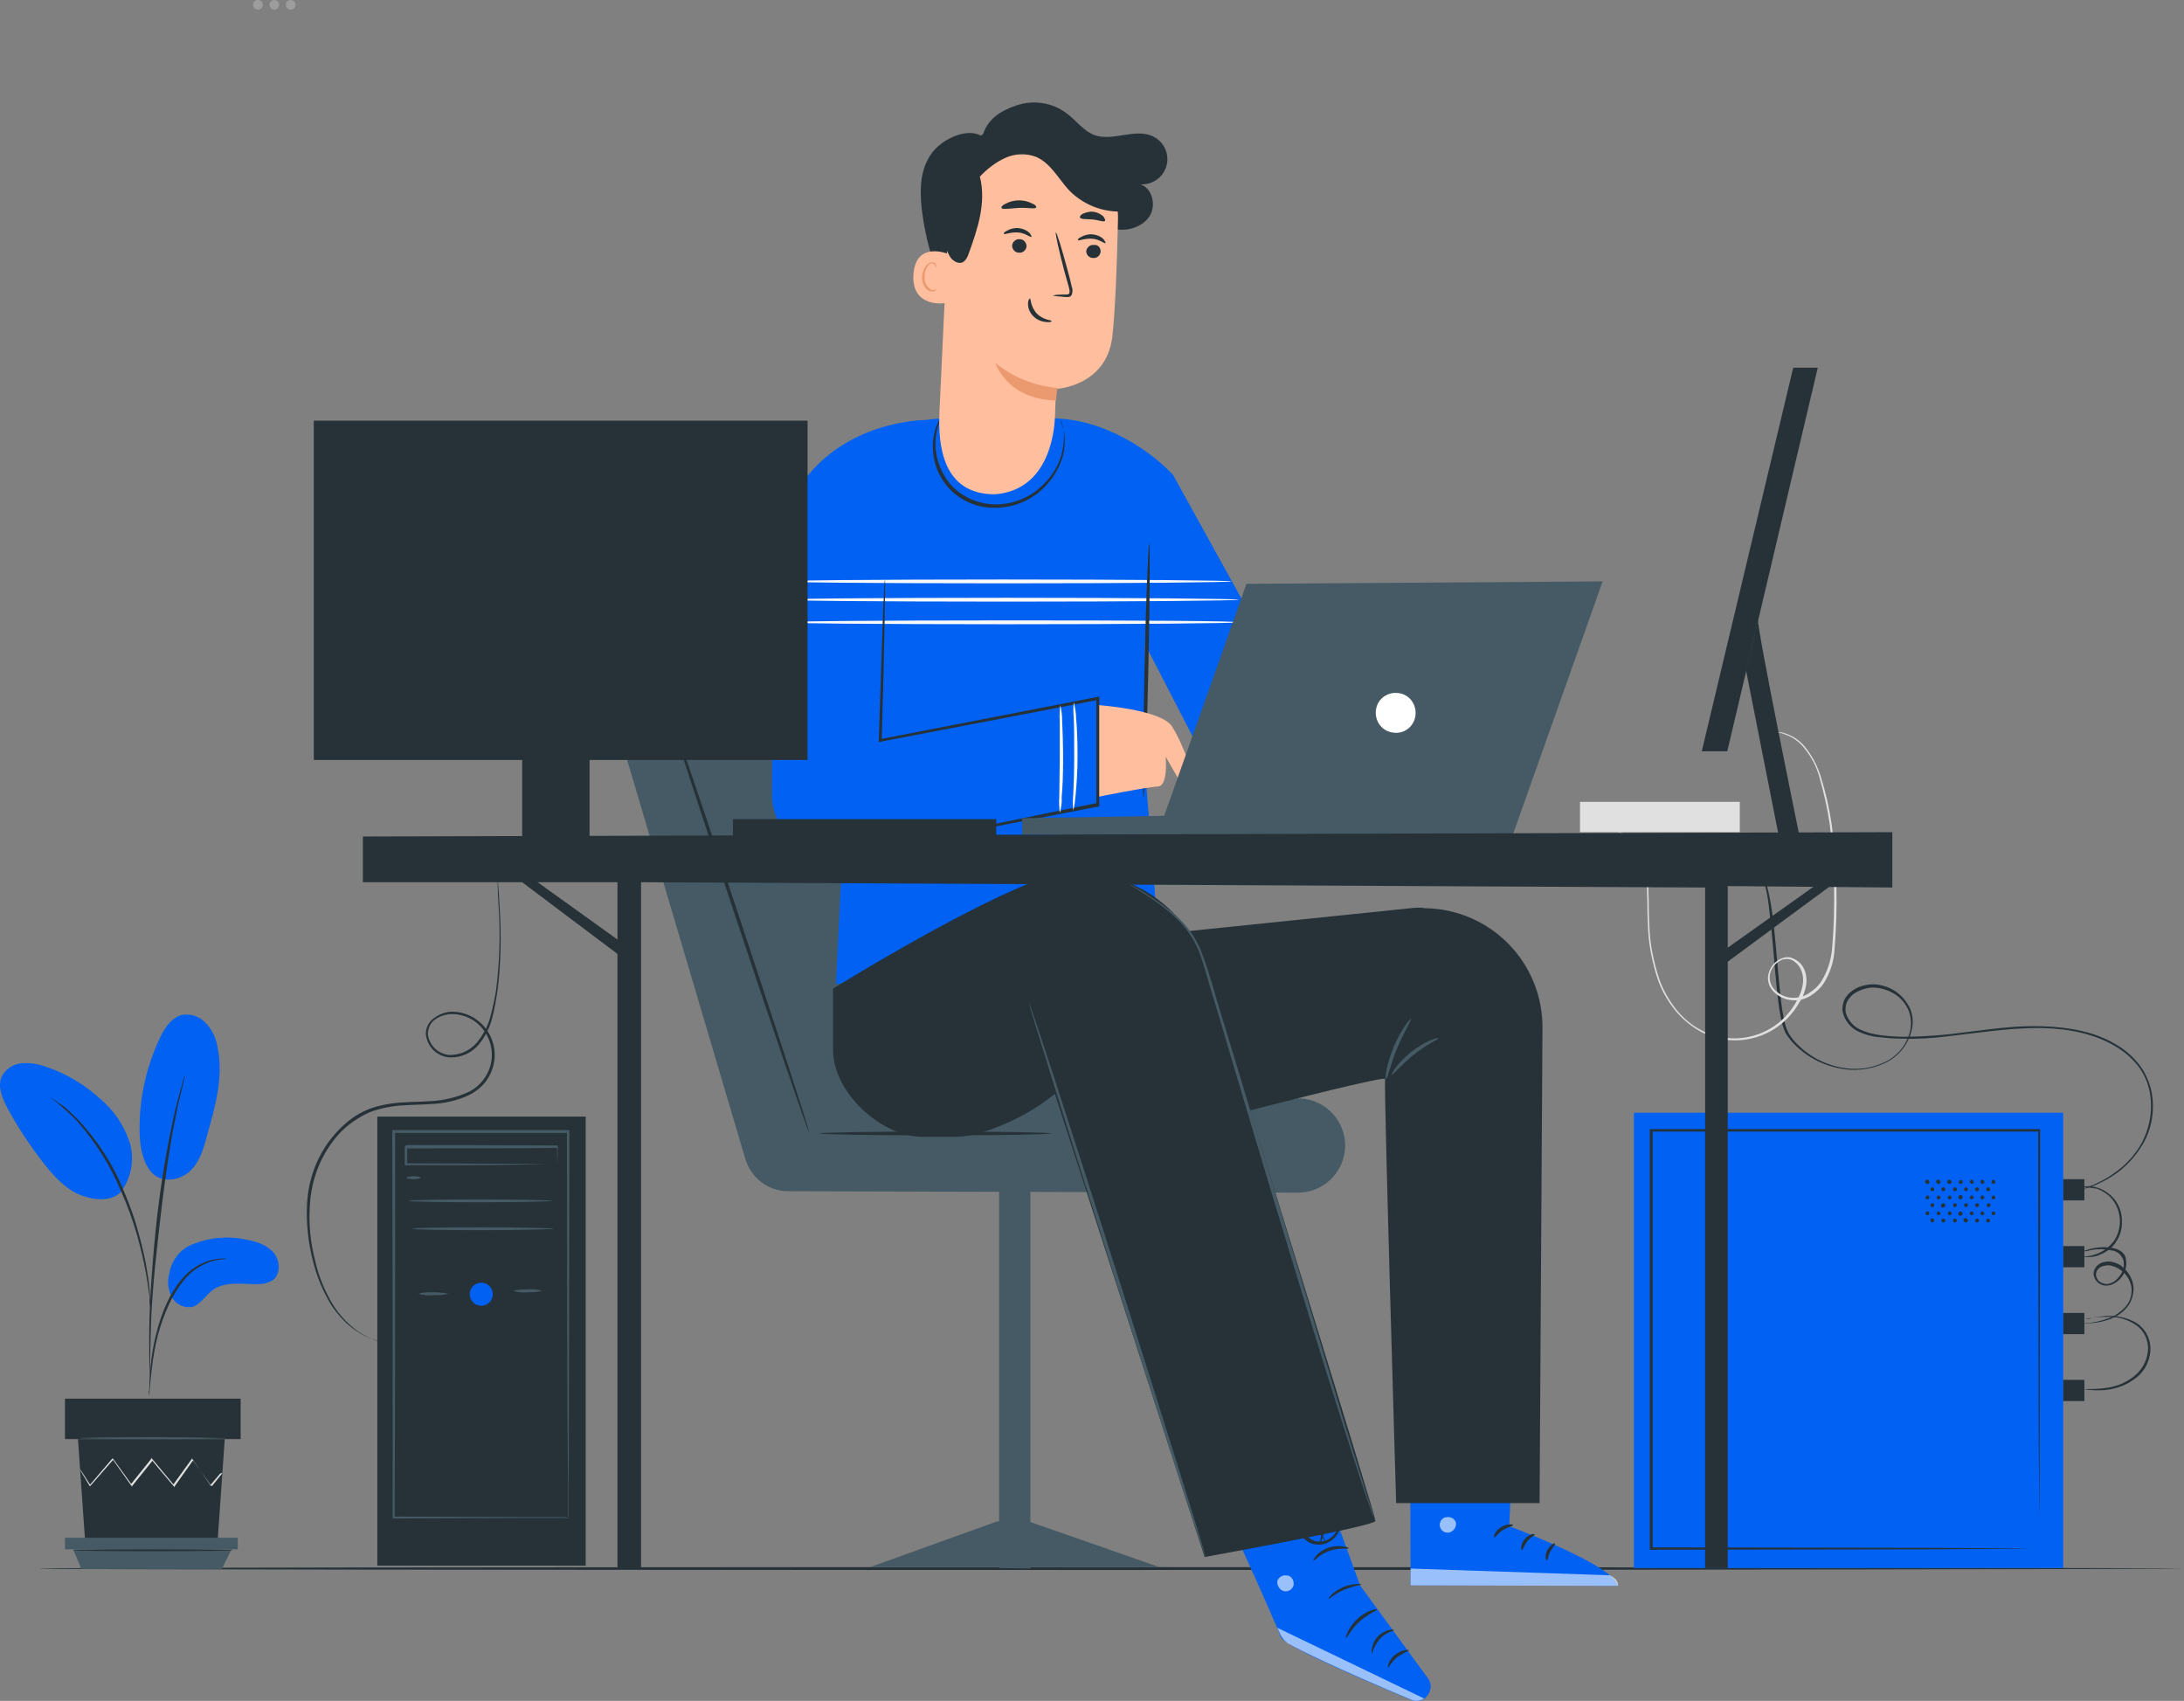 <?xml version="1.0" encoding="utf-8"?>
<svg version="1.1" id="Layer_1" x="0px" y="0px" viewBox="0 0 453.8 353.4" style="enable-background:new 0 0 453.8 353.4;" xmlns="http://www.w3.org/2000/svg">
  <rect x="0" y="0" width="453.8" height="353.4" fill="#808080" stroke="none"/>
  <style type="text/css">
	.st0{opacity:0.3;}
	.st1{fill:#E0E0E0;}
	.st2{fill:#263238;}
	.st3{fill:#D4DAE3;}
	.st4{fill:#E0E5EC;}
	.st5{fill:#FFFFFF;}
	.st6{fill:#0061F2;}
	.st7{fill:#455A64;}
	.st8{fill:#FAFAFA;}
	.st9{fill:#FFBE9D;}
	.st10{opacity:0.6;}
	.st11{fill:#EB996E;}
</style>
  <g id="freepik--background-complete--inject-5">
    <g class="st0">
      <path class="st1" d="M54.6,1c0,0.6-0.4,1-1,1s-1-0.4-1-1s0.4-1,1-1S54.6,0.4,54.6,1z"/>
    </g>
    <g class="st0">
      <circle class="st1" cx="57" cy="1" r="1"/>
    </g>
    <g class="st0">
      <path class="st1" d="M61.4,1c0,0.6-0.4,1-1,1s-1-0.4-1-1s0.4-1,1-1S61.4,0.4,61.4,1z"/>
    </g>
  </g>
  <g id="freepik--Floor--inject-5">
    <path class="st2" d="M453.8,325.9c0,0.1-99.8,0.3-222.8,0.3S8,326.1,8,325.9s99.8-0.3,222.9-0.3S453.8,325.8,453.8,325.9z"/>
  </g>
  <g id="freepik--Character--inject-5">
    <path class="st7" d="M128.8,152.8l26.1,88.1c1.2,3.9,4.8,6.6,8.8,6.6l106,0.3c5.4,0,9.8-4.4,9.8-9.8c0-0.2,0-0.4,0-0.5l0,0 c-0.3-5.2-4.6-9.3-9.8-9.3h-40.5l-32.5-90.4H140c-6.4,0-11.7,5.2-11.7,11.7C128.3,150.6,128.5,151.8,128.8,152.8z"/>
    <path class="st2" d="M218.5,235.5c0,0.2-10.8,0.4-24.1,0.4s-24.1-0.2-24.1-0.4s10.8-0.4,24.1-0.4S218.5,235.3,218.5,235.5z"/>
    <path class="st2" d="M136.6,140.6c0.2-0.1,7.4,21,16.1,47.2s15.6,47.3,15.4,47.4s-7.4-21-16.1-47.2S136.4,140.7,136.6,140.6z"/>
    <polygon class="st7" points="214.1,325.9 207.6,325.8 207.6,247.6 214.1,247.6 &#9;"/>
    <polygon class="st7" points="180.8,325.6 240.9,325.6 213.7,316.1 207.2,316.1 &#9;"/>
    <path class="st6" d="M165.6,117.6l9.9,49.7l-1.8,37.2l66.9-11.1l-2.6-32.6l-0.1-27l16.4,31.8l12.8-24.7l-23.4-42.3l0,0 c-4.3-4.4-9.5-7.8-15.3-9.9c-3.1-1.1-6.3-1.7-9.6-1.8l0,0c-7.5,2.4-15.6,2.4-23.1,0c-0.9,0.1-2.2,0.2-3.9,0.4h-0.3 c-14.2,1.8-25.1,13.5-25.8,27.8L165.6,117.6z"/>
    <path class="st6" d="M191.8,87.3c0,0-27.5,0.2-30.9,29.2l-0.5,21.3l23.7-0.2L191.8,87.3z"/>
    <path class="st8" d="M257.4,124.6c0,0.2-21.6,0.4-48.3,0.4s-48.2-0.2-48.2-0.4s21.6-0.4,48.3-0.4S257.4,124.4,257.4,124.6z"/>
    <path class="st8" d="M257.4,129.3c0,0.2-21.6,0.4-48.3,0.4s-48.3-0.2-48.3-0.4c0-0.2,21.6-0.4,48.3-0.4S257.4,129,257.4,129.3z"/>
    <path class="st8" d="M255.9,120.8c0,0.2-21.3,0.4-47.5,0.4s-47.5-0.2-47.5-0.4s21.3-0.4,47.5-0.4S255.9,120.6,255.9,120.8z"/>
    <path class="st2" d="M237.6,165.6c-0.2,0-0.1-11.8,0.2-26.3s0.8-26.3,1-26.3s0.1,11.8-0.2,26.3S237.8,165.6,237.6,165.6z"/>
    <path class="st9" d="M228.2,146.5c0,0,13,0.9,15.3,4.4s5.9,13.2,4.6,13.3c-0.8,0-1.7-0.2-2.3-0.7l-3.6-6.3c0,0,0.6,6.1-1.6,6.2 c-2.2,0.1-12.7,2.2-12.7,2.2L228.2,146.5z"/>
    <path class="st6" d="M160.5,132.2l-0.1,33.5c0.4,7,6.4,12.4,13.4,12c0.7,0,1.4-0.1,2-0.3l52.4-10.8l-0.1-21.5l-45.2,8.7l-0.6-22.8 L160.5,132.2z"/>
    <path class="st2" d="M190.4,174.7c0.2-0.1,0.5-0.1,0.7-0.2l2-0.5l7.7-1.6l27.3-5.6l-0.3,0.3c0-6.7,0-14.2,0-22.1l0.4,0.4l-9.2,1.8 l-36,6.9l-0.4,0.1v-0.3c0.3-10,0.6-18.3,0.8-24.2c0.1-2.9,0.2-5.1,0.3-6.8c0-0.7,0.1-1.3,0.1-1.8c0-0.2,0-0.4,0.1-0.6 c0,0.2,0,0.4,0,0.6c0,0.5,0,1,0,1.8c0,1.6-0.1,3.9-0.1,6.8c-0.1,5.9-0.3,14.2-0.6,24.2l-0.4-0.3l36-7l9.2-1.8l0.4-0.1v0.5 c0,7.9,0,15.3,0,22.1v0.3h-0.3l-27.4,5.3l-7.7,1.5l-2.1,0.4C190.9,174.7,190.6,174.7,190.4,174.7z"/>
    <path class="st2" d="M220.4,87.3c0,0,0.1,0.2,0.2,0.5c0.2,0.5,0.3,1,0.4,1.5c0.4,1.9,0.3,3.8-0.2,5.6c-0.8,2.7-2.4,5.1-4.5,7 c-2.6,2.3-6,3.6-9.5,3.6c-3.5,0.1-6.9-1.3-9.4-3.8c-2-2.1-3.2-4.7-3.5-7.6c-0.2-1.9,0-3.8,0.7-5.6c0.2-0.5,0.4-0.9,0.7-1.4 c0.2-0.3,0.3-0.4,0.3-0.4s-0.3,0.7-0.7,1.9c-0.5,1.8-0.7,3.6-0.4,5.4c0.4,2.7,1.6,5.2,3.5,7.2c2.4,2.3,5.6,3.6,8.9,3.6 c3.3,0,6.6-1.2,9.1-3.4c2.1-1.8,3.7-4.1,4.5-6.7c0.5-1.8,0.7-3.6,0.5-5.4C220.6,88,220.3,87.3,220.4,87.3z"/>
    <path class="st8" d="M223,168.4c-0.1-1.1-0.1-2.2,0-3.3c0.1-2,0.2-4.8,0.2-7.9c0-3.1,0-5.9-0.1-8c-0.1-1.1-0.1-2.2,0-3.3 c0.3,1.1,0.5,2.2,0.5,3.3c0.2,2,0.3,4.9,0.3,8s-0.2,5.9-0.4,8C223.4,166.3,223.3,167.3,223,168.4z"/>
    <path class="st8" d="M220.2,168.9c-0.1-1.1-0.2-2.2-0.1-3.3c0-2.3,0.1-5,0.1-7.9v-7.9c-0.1-1.1,0-2.2,0.1-3.3 c0.3,1.1,0.4,2.2,0.4,3.3c0.1,2,0.2,4.8,0.2,7.9c0,3.1-0.1,5.9-0.3,7.9C220.7,166.8,220.5,167.9,220.2,168.9z"/>
    <path class="st6" d="M272.7,302.1l9.9,27.3l14.1,19.3c1,1.3,0.6,3.2-0.7,4.2l-0.1,0.1l0,0c-0.8,0.5-1.8,0.6-2.7,0.2 c-5.7-2.4-26.5-11.1-27.1-13.1c-0.7-2.4-14.1-31.7-14.1-31.7L272.7,302.1z"/>
    <g class="st10">
      <path class="st5" d="M295.9,352.9l-30.5-14.7l0.5,1.1c0.4,1,1.1,1.8,2,2.3c2.5,1.4,9.5,4.9,25.2,11.5 C294,353.6,295,353.5,295.9,352.9L295.9,352.9z"/>
    </g>
    <g class="st10">
      <path class="st5" d="M267.5,327.3c0.9,0.2,1.4,1.1,1.3,2c-0.2,0.9-1.1,1.5-2,1.3s-1.5-1.2-1.4-2.1c0.3-0.9,1.3-1.4,2.2-1.1"/>
    </g>
    <path class="st2" d="M285.1,343.5c0.3-1.1,0.9-2.1,1.6-3c1.3-1.4,2.9-1.6,2.9-1.8s-0.4-0.1-1.1,0c-1.8,0.5-3.1,1.9-3.4,3.7 C284.9,343.1,285,343.5,285.1,343.5z"/>
    <path class="st2" d="M288.4,346.4c0.2,0.1,0.7-1.1,1.9-2.1c0.8-0.5,1.6-1,2.5-1.4c0-0.2-1.5-0.2-2.9,0.9S288.3,346.4,288.4,346.4z"/>
    <path class="st2" d="M279.7,340.3c0.2,0.1,1-1.8,2.8-3.4s3.7-2.3,3.6-2.5s-2.2,0.2-4.1,2S279.5,340.3,279.7,340.3z"/>
    <path class="st2" d="M276,332.2c0.1,0.1,1.4-1.1,3.3-1.9s3.6-1,3.6-1.1s-1.8-0.3-3.9,0.6S275.9,332.2,276,332.2z"/>
    <path class="st2" d="M272.9,324.3c0.1,0.1,1.3-1.4,3.4-2.1s3.9-0.3,3.9-0.5s-0.4-0.3-1.2-0.4c-2-0.3-4.1,0.4-5.5,1.9 C273,323.8,272.8,324.3,272.9,324.3z"/>
    <path class="st2" d="M275.6,320.8c-0.1-0.4-0.2-0.7-0.4-1c-0.5-0.9-1.1-1.7-1.9-2.4c-0.5-0.5-1.2-0.9-1.9-1c-0.5,0-1,0.3-1.2,0.7 c-0.2,0.4-0.2,0.9,0,1.4c0.8,1.9,2.9,2.8,4.9,2.3c1.9-0.5,3.3-2.1,3.5-4.1c0.1-0.5-0.1-1-0.4-1.3c-0.4-0.3-0.9-0.4-1.4-0.1 c-0.6,0.4-1.1,1-1.4,1.6c-0.5,0.9-0.8,1.8-1,2.8c-0.1,0.4-0.1,0.7,0,1.1c0.3-1.3,0.8-2.5,1.5-3.7c0.3-0.6,0.7-1,1.3-1.4 c0.2-0.1,0.5-0.1,0.8,0.1c0.2,0.3,0.3,0.6,0.2,0.9c-0.3,1.7-1.5,3.1-3.1,3.5c-1.7,0.4-3.4-0.4-4.1-1.9c-0.2-0.3-0.2-0.7-0.1-1 s0.4-0.4,0.6-0.4c0.6,0.1,1.2,0.4,1.6,0.8C274.2,318.6,275,319.6,275.6,320.8z"/>
    <path class="st6" d="M314.5,294.9l-0.9,22.2c0,0,22.2,8.3,22.5,12.4l-43-0.1l-0.1-34.6L314.5,294.9z"/>
    <g class="st10">
      <path class="st5" d="M300.4,315.2c-0.9,0.3-1.4,1.1-1.2,2c0.2,0.9,1.1,1.4,2,1.2c0.9-0.3,1.5-1.2,1.3-2.1c-0.3-0.9-1.3-1.3-2.2-1"/>
    </g>
    <g class="st10">
      <path class="st5" d="M293.1,329.4v-3.5l41.4,1.4c0,0,1.9,0.8,1.7,2.2L293.1,329.4z"/>
    </g>
    <path class="st2" d="M314.4,316.9c0,0.2-1,0.3-2.1,1s-1.6,1.6-1.8,1.5s0.1-1.3,1.4-2.1S314.4,316.7,314.4,316.9z"/>
    <path class="st2" d="M318.9,318.8c0,0.2-0.9,0.6-1.6,1.5s-0.9,1.8-1.1,1.8s-0.3-1.2,0.6-2.3S318.9,318.6,318.9,318.8z"/>
    <path class="st2" d="M321.4,324.2c-0.2,0-0.5-1,0.1-2.1s1.5-1.6,1.6-1.4s-0.5,0.8-1,1.7S321.7,324.2,321.4,324.2z"/>
    <path class="st2" d="M314,311.8c-0.1,0.2-1-0.1-2.2,0s-2.1,0.5-2.2,0.3s0.8-0.9,2.2-1S314.1,311.7,314,311.8z"/>
    <g class="st0">
      <polygon points="314.4,299.3 314.2,303.3 293.1,303 293.1,299.5 &#9;&#9;"/>
    </g>
    <path class="st2" d="M314.1,307.4c-0.7,0.2-1.5,0.2-2.2,0c-0.8-0.1-1.5-0.4-2.2-0.7c-0.4-0.2-0.8-0.4-1.2-0.7 c-0.2-0.1-0.5-0.3-0.6-0.5c-0.3-0.3-0.3-0.8-0.1-1.1c0.2-0.3,0.6-0.5,0.9-0.5s0.5,0,0.8,0.1c0.5,0.1,0.9,0.3,1.3,0.5 c0.7,0.3,1.4,0.8,2,1.3c1,0.9,1.3,1.7,1.3,1.8s-0.6-0.6-1.6-1.4c-0.6-0.4-1.2-0.8-1.9-1.1c-0.4-0.2-0.8-0.3-1.2-0.4 c-0.5-0.1-0.9-0.1-1,0.1s0,0.1,0,0.2c0.1,0.1,0.3,0.3,0.5,0.4c0.4,0.2,0.7,0.5,1.1,0.6c0.7,0.3,1.4,0.6,2.1,0.8 C312.7,307,313.4,307.1,314.1,307.4z"/>
    <path class="st2" d="M313.8,307.7c-0.4-0.6-0.6-1.4-0.6-2.1c0-0.8,0.1-1.6,0.3-2.4c0.1-0.4,0.3-0.9,0.5-1.3c0.2-0.6,0.8-1,1.4-1.1 c0.4,0,0.7,0.2,0.9,0.6c0.1,0.3,0.2,0.5,0.2,0.8c0.1,0.5,0.1,1,0,1.5c-0.1,0.8-0.4,1.6-0.9,2.2c-0.8,1.1-1.7,1.4-1.7,1.3 s0.7-0.5,1.3-1.6c0.4-0.6,0.6-1.3,0.7-2c0.1-0.4,0.1-0.8,0-1.2c-0.1-0.5-0.2-0.8-0.4-0.8s-0.6,0.3-0.8,0.7 c-0.2,0.4-0.4,0.8-0.5,1.2c-0.2,0.7-0.4,1.4-0.4,2.1C313.7,306.8,314,307.6,313.8,307.7z"/>
    <path class="st2" d="M293.1,188.7c-25.4,2.6-59.1,6.1-59.1,6.1l4.6,41.4c0,0,49.5-13.1,49.2-12s2.3,88.1,2.3,88.1h29.8l0.6-98.5 c0.2-13.7-10.7-24.9-24.4-25.1C295,188.5,294.1,188.6,293.1,188.7z"/>
    <path class="st2" d="M173.1,205.4v12.8c0,8.7,9.9,18,18.7,18h6.8c5.3,0,13.7-3.9,18-7l2.6-1.9l31.1,96.2c0,0,35.5-6.4,35.5-7.5 s-24.1-78.8-35.2-114.9c-4.5-14.7-20.3-23.3-34.9-18.3c-0.5,0.2-1,0.4-1.5,0.6C198.2,189.8,173.1,205.4,173.1,205.4z"/>
    <path class="st7" d="M285.7,316c-0.1-0.1-0.1-0.2-0.1-0.3c-0.1-0.3-0.2-0.6-0.4-1c-0.3-0.9-0.8-2.2-1.4-4 c-1.2-3.5-2.8-8.5-4.8-14.8c-4-12.5-9.3-29.9-15.1-49.1c-2.9-9.6-5.6-18.8-8.1-27.1c-1.2-4.2-2.4-8.1-3.5-11.8 c-0.6-1.9-1.1-3.6-1.6-5.4c-0.5-1.7-1-3.3-1.6-4.9c-1.1-2.7-2.8-5.1-5-7.1c-1.6-1.5-3.4-2.9-5.3-4.1c-1.5-1-2.7-1.8-3.6-2.3 l-0.9-0.6c-0.1-0.1-0.2-0.1-0.3-0.2c0.1,0,0.2,0.1,0.3,0.2l1,0.5c0.9,0.5,2.1,1.2,3.6,2.2c1.9,1.2,3.7,2.5,5.4,4 c2.3,2,4,4.4,5.2,7.2c0.6,1.6,1.2,3.2,1.7,4.9c0.5,1.7,1.1,3.5,1.6,5.4l3.6,11.8c2.5,8.3,5.3,17.5,8.2,27.1 c5.8,19.2,11,36.5,14.8,49.2l4.6,14.8l1.3,4c0.1,0.4,0.2,0.8,0.3,1S285.7,316,285.7,316z"/>
    <path class="st7" d="M293.2,211.7c0.2,0.1-1.5,2.7-2.9,6.1s-2,6.4-2.3,6.4s0.1-3.1,1.6-6.7S293,211.6,293.2,211.7z"/>
    <path class="st7" d="M298.9,215.7c0.1,0.2-2.5,1.3-5.1,3.4s-4.4,4.3-4.6,4.2s1.3-2.6,4.1-4.8S298.8,215.5,298.9,215.7z"/>
    <path class="st7" d="M250.5,323.5c-0.2,0.1-8.6-25.7-18.7-57.5s-18.2-57.7-18-57.7s8.6,25.7,18.7,57.5S250.7,323.5,250.5,323.5z"/>
    <polygon class="st7" points="212.4,173.4 314,174.4 333,120.8 259,121.3 241.9,169.5 212.4,170 &#9;"/>
    <path class="st5" d="M289.4,152.2c-2.3-0.3-3.8-2.4-3.5-4.7c0.3-2.3,2.4-3.8,4.7-3.5c2.3,0.3,3.8,2.4,3.5,4.7l0,0 C293.8,151,291.7,152.6,289.4,152.2z"/>
    <path class="st2" d="M204.1,28.4c1-3.6,3.6-5.3,7.1-6.5c3.6-1.2,7.5-0.6,10.5,1.7c2,1.5,3.5,3.7,5.8,4.5c3.8,1.3,8.3-1.5,12,0.2 c2.6,1.2,3.8,4.3,2.6,6.9c-0.9,2-2.9,3.2-5.1,3.1c2.5,0.9,3.3,4.5,1.8,6.7s-4.5,3.1-7.1,2.6c-2.6-0.6-5-2-6.9-3.9 c-2-1.8-3.8-3.8-5.9-5.4c-2.1-1.7-4.7-2.7-7.4-2.7c-3.6,0.2-6.7,2.9-8.3,6.1s-2,6.9-2.2,10.5s-0.3,7.3-1.3,10.7 c-0.1,0.4-0.3,0.9-0.7,1c-0.6,0.2-1.1-0.4-1.4-1c-3.3-6.1-5.3-12.8-6.1-19.7c-0.4-4-0.3-7.8,1.9-11.1S201.3,26.3,204.1,28.4"/>
    <path class="st9" d="M197.1,45.1l-1.9,40.5c-0.3,6.9,0.6,17.1,11.5,17.1l0,0c9.5-0.7,12.2-9.6,12.5-16c0.1-3,0.2-5.6,0.3-5.9 c0,0,10.3-0.5,11.6-10.7c0.6-4.9,1-15.1,1.2-24.4c0.2-9.9-7.1-18.4-17-19.4l-1-0.1C203.7,25.7,197.3,34.5,197.1,45.1z"/>
    <path class="st11" d="M219.7,80.6c-4.7-0.4-9.2-2.2-12.9-5.2c0,0,2.4,7.6,12.6,7.8L219.7,80.6z"/>
    <path class="st2" d="M228.7,52.3c-0.1,0.8-0.8,1.4-1.6,1.3c-0.8,0-1.4-0.7-1.4-1.4l0,0c0.1-0.8,0.8-1.4,1.6-1.3 C228.1,50.8,228.7,51.4,228.7,52.3C228.7,52.2,228.7,52.2,228.7,52.3z"/>
    <path class="st2" d="M229.7,50.5c-0.2,0.2-1.2-0.8-2.8-0.9s-2.8,0.5-2.9,0.3s0.1-0.4,0.7-0.7c0.7-0.4,1.6-0.6,2.4-0.5 c0.8,0.1,1.6,0.4,2.2,1C229.6,50.1,229.8,50.5,229.7,50.5z"/>
    <path class="st2" d="M213.3,51.2c-0.1,0.8-0.8,1.4-1.6,1.3c-0.8,0-1.4-0.7-1.4-1.5l0,0c0.1-0.8,0.8-1.4,1.6-1.3 C212.7,49.7,213.3,50.4,213.3,51.2C213.3,51.1,213.3,51.1,213.3,51.2z"/>
    <path class="st2" d="M214.3,49.2c-0.2,0.2-1.2-0.8-2.8-0.9s-2.8,0.5-2.9,0.3s0.1-0.4,0.7-0.7c0.7-0.4,1.6-0.6,2.4-0.5 c0.8,0.1,1.6,0.4,2.2,1C214.2,48.7,214.4,49.1,214.3,49.2z"/>
    <path class="st2" d="M218.7,61.4c0.9-0.2,1.7-0.2,2.6-0.2c0.4,0,0.8,0,0.9-0.3c0.1-0.4,0-0.8-0.1-1.2c-0.3-1-0.6-2.1-0.9-3.2 c-1.2-4.5-2-8.2-1.8-8.2s1.3,3.6,2.5,8.1c0.3,1.1,0.6,2.2,0.8,3.2c0.2,0.5,0.2,1.1,0,1.6c-0.1,0.3-0.4,0.5-0.7,0.5 c-0.2,0-0.5,0-0.7,0C220.4,61.6,219.5,61.6,218.7,61.4z"/>
    <path class="st2" d="M214,62c0.2,0,0.1,1.7,1.4,3.1s3.1,1.4,3.1,1.6s-0.4,0.3-1.2,0.2c-1-0.1-1.9-0.5-2.6-1.2 c-0.7-0.7-1.1-1.6-1.1-2.6C213.6,62.4,213.9,62,214,62z"/>
    <path class="st2" d="M215.3,43.1c-0.2,0.4-1.7,0-3.6,0.1s-3.4,0.4-3.6,0c-0.1-0.2,0.2-0.6,0.9-0.9c1.7-0.9,3.8-0.9,5.5,0 C215.1,42.5,215.4,42.9,215.3,43.1z"/>
    <path class="st2" d="M229.6,45.9c-0.3,0.3-1.4-0.2-2.6-0.3s-2.4,0-2.6-0.4c-0.1-0.2,0.1-0.5,0.6-0.8c0.7-0.3,1.5-0.5,2.2-0.4 s1.4,0.4,2,0.9C229.6,45.4,229.7,45.8,229.6,45.9z"/>
    <path class="st9" d="M197.1,52.8c-0.2-0.1-6.8-2.8-7.3,4.2s6.6,6.1,6.6,5.9S197.1,52.8,197.1,52.8z"/>
    <path class="st11" d="M194.5,60c0,0-0.1,0.1-0.3,0.2c-0.3,0.1-0.6,0.1-0.9-0.1c-0.9-0.7-1.3-1.7-1.2-2.8c0-0.6,0.2-1.2,0.5-1.7 c0.2-0.4,0.5-0.8,1-0.9c0.3,0,0.6,0.1,0.7,0.4c0.1,0.2,0,0.3,0.1,0.4s0.2-0.1,0.1-0.4c0-0.2-0.1-0.3-0.2-0.4 c-0.2-0.2-0.4-0.2-0.7-0.2c-0.6,0.1-1.1,0.5-1.4,1c-0.3,0.6-0.5,1.2-0.6,1.9c-0.1,1.4,0.6,2.8,1.6,3.1c0.4,0.1,0.8,0.1,1.1-0.1 C194.5,60.2,194.6,60,194.5,60z"/>
    <path class="st2" d="M234.8,43.8c-4.7,0.7-9.4-0.9-12.7-4.3c-2.2-2.4-3.8-5.6-6.8-6.9c-2.1-0.8-4.4-0.7-6.4,0.2 c-2,0.9-3.8,2.3-5.3,3.9c1.4,5.4-0.5,11-2.4,16.2c-0.2,0.6-0.5,1.1-1,1.5c-0.9,0.6-2.1-0.1-2.7-0.9c-0.9-1.4-1.4-3.1-1.4-4.7 c-0.3-3.8,0.1-7.6,1.3-11.3c1.2-3.6,3.4-6.9,6.4-9.3c3.9-2.9,8.7-4.1,13.5-3.5c4.7,0.6,9.2,2.8,12.6,6.1c1.7,1.5,3,3.3,3.8,5.4"/>
  </g>
  <g id="freepik--Plant--inject-5">
    <path class="st6" d="M39.2,258.9c3.6-1.7,7.7-2.2,11.7-1.4c2.1,0.4,4.3,1,5.8,2.6s1.7,4.4,0.1,5.8c-1.1,0.7-2.4,1-3.7,0.9 c-3.1,0-6.5-0.6-9,1.3c-1.4,1.1-2.4,2.8-4,3.4c-1.7,0.4-3.5-0.4-4.4-2c-0.8-1.5-1-3.3-0.5-5C35.6,262.1,37.1,260,39.2,258.9z"/>
    <path class="st6" d="M31.1,243.1c2.2,3.1,6.4,2.1,8.4,0.2s2.8-4.6,3.5-7.3c1.7-6,3.5-12.3,2.2-18.4c-0.3-1.9-1.1-3.6-2.4-5 c-1.3-1.4-3.2-2.1-5.1-1.7c-2.1,0.6-3.5,2.7-4.4,4.6c-2.8,5.9-4.3,12.3-4.3,18.8C29,237.4,29.3,240.6,31.1,243.1"/>
    <path class="st6" d="M25.1,247.6c2.3-3,2.9-6.9,1.8-10.4c-1.2-3.5-3.3-6.6-6.2-9c-3.2-2.9-6.9-5.1-11-6.5c-1.6-0.6-3.3-0.9-5-0.8 s-3.3,1-4.2,2.5c-1.2,2.2,0,4.9,1.2,7.1c2.1,3.9,4.6,7.6,7.3,11.1c2.2,2.8,4.7,5.6,8,6.8s6.8,1.1,8.5-1.2"/>
    <path class="st2" d="M30.9,290.1c0.1-0.5,0.2-0.9,0.2-1.4c0.1-1,0.2-2.3,0.4-3.9c0.2-1.9,0.5-3.8,0.9-5.7c0.5-2.3,1.2-4.5,2.1-6.7 c0.9-2.2,2-4.2,3.4-6c1.1-1.5,2.6-2.8,4.3-3.6c1.1-0.6,2.4-1,3.6-1.1c0.5,0,0.9-0.1,1.4-0.2c-0.5,0-1,0-1.4,0 c-1.3,0.1-2.6,0.4-3.8,1c-1.8,0.8-3.3,2.1-4.5,3.6c-1.5,1.9-2.6,3.9-3.5,6.2c-0.9,2.2-1.5,4.5-2,6.8c-0.4,1.9-0.6,3.8-0.8,5.7 c-0.1,1.6-0.2,3-0.2,3.9C30.9,289.2,30.9,289.6,30.9,290.1z"/>
    <path class="st2" d="M31.2,287.1c0-0.2,0-0.4,0-0.6c0-0.5,0-1.1,0-1.9c0-1.6,0-4,0.1-6.9c0.1-5.8,0.6-12.1,1.6-20.9 c0.9-8.3,2.2-18,3.5-24.3c0.3-1.4,0.5-2.7,0.8-3.8s0.5-2.1,0.7-2.9s0.3-1.4,0.4-1.8c0.1-0.2,0.1-0.4,0.1-0.6 c-0.1,0.2-0.2,0.4-0.2,0.6c-0.2,0.5-0.3,1.1-0.5,1.8s-0.5,1.8-0.8,2.9s-0.6,2.4-0.9,3.8c-1.6,7.4-2.8,14.9-3.6,22.5 c-0.9,8.9-1.4,16.9-1.4,22.8c0,2.9,0,5.3,0.1,6.9c0,0.8,0.1,1.4,0.1,1.9C31.1,286.7,31.1,286.9,31.2,287.1z"/>
    <path class="st2" d="M31.2,271.6c0.1-0.7,0.1-1.3,0-2c-0.1-1.8-0.3-3.6-0.6-5.3c-0.4-2.6-1-5.2-1.7-7.7c-0.8-3.1-1.9-6.2-3.2-9.2 c-2.2-5.5-5.5-10.5-9.5-14.8c-0.7-0.7-1.5-1.4-2.2-2.1c-0.3-0.3-0.7-0.6-1-0.8l-0.9-0.6c-0.5-0.4-1.1-0.8-1.6-1.1 c1.9,1.5,3.7,3.1,5.4,4.8c3.9,4.4,7,9.3,9.3,14.8c1.3,2.9,2.4,6,3.3,9.1c0.8,2.9,1.4,5.5,1.8,7.7s0.6,4,0.8,5.3 C31,270.3,31.1,271,31.2,271.6z"/>
    <polygon class="st2" points="16.2,299 17.7,320.4 45.2,320.4 46.7,299 &#9;"/>
    <rect x="13.5" y="290.6" class="st2" width="36.5" height="8.4"/>
    <polygon class="st7" points="13.5,319.5 13.5,321.9 15.2,321.9 49.4,321.9 49.4,319.5 &#9;"/>
    <polygon class="st7" points="16.9,326 15.2,321.9 48.1,321.9 46.1,326 &#9;"/>
    <path class="st1" d="M46.2,306c0,0.1-0.1,0.1-0.1,0.2l-0.4,0.5l-1.6,2l-0.1,0.1l-0.1-0.1l-3.9-5.4h0.2l-3.9,5.5l-0.1,0.2l-0.1-0.2 c-1.4-1.7-3-3.5-4.6-5.5h0.3c-0.1,0.1-0.2,0.2-0.2,0.3l-4.1,5.1l-0.1,0.2l-0.1-0.2l-3.9-5.5h0.2l-4.8,5.5l-0.1,0.1l-0.1-0.1 c-0.6-1-1.1-1.9-1.5-2.5l-0.4-0.7l-0.1-0.2c0,0,0.1,0.1,0.2,0.2l0.4,0.6l1.6,2.5h-0.2l4.7-5.5l0.1-0.1l0.1,0.1l3.9,5.4h-0.3 l4.1-5.1l0.2-0.3l0.1-0.2l0.1,0.2l4.6,5.5h-0.3l3.9-5.4l0.1-0.2l0.1,0.2l3.8,5.5h-0.2l1.7-2l0.4-0.5C46.1,306,46.2,306,46.2,306z"/>
    <path class="st7" d="M47.1,298.8c0,0.1-6.9,0.2-15.3,0.2s-15.3-0.1-15.3-0.2s6.9-0.2,15.3-0.2S47.1,298.8,47.1,298.8z"/>
    <path class="st2" d="M48.5,322.1c0,0.1-7.5,0.2-16.7,0.2s-16.7-0.1-16.7-0.2s7.5-0.2,16.7-0.2S48.5,322,48.5,322.1z"/>
  </g>
  <g id="freepik--Devices--inject-5">
    <polygon class="st2" points="372.6,76.4 353.6,156.1 358.9,156.1 377.7,76.4 &#9;"/>
    <path class="st2" d="M365.3,128.8c-0.3,1.5,8.6,44.9,8.6,44.9h-4.3l-6.8-34.4L365.3,128.8z"/>
    <rect x="339.5" y="231.2" class="st6" width="89.2" height="94.6"/>
    <rect x="428.7" y="245" class="st2" width="4.4" height="4.4"/>
    <rect x="428.7" y="258.9" class="st2" width="4.4" height="4.4"/>
    <rect x="428.7" y="272.8" class="st2" width="4.4" height="4.4"/>
    <rect x="428.7" y="286.7" class="st2" width="4.4" height="4.4"/>
    <path class="st2" d="M433.3,274.1c0.4-0.1,0.9-0.2,1.3-0.3c1.2-0.2,2.5-0.4,3.8-0.4c1.9,0,3.8,0.5,5.4,1.4c2.1,1.3,3.2,3.6,3,6 c-0.1,1.2-0.5,2.4-1.1,3.4s-1.4,1.8-2.3,2.4c-1.5,1.1-3.3,1.8-5.2,2.1c-1.2,0.2-2.5,0.2-3.8,0.1c-0.5,0-0.9-0.1-1.4-0.2 c0.5,0,0.9,0,1.4,0c1.2,0,2.5-0.1,3.7-0.3c1.8-0.3,3.5-1,5-2.1c1.8-1.3,3-3.3,3.2-5.5s-0.8-4.4-2.8-5.6c-1.6-1-3.3-1.5-5.2-1.5 c-1.2,0-2.5,0-3.7,0.2C434.2,274.1,433.7,274.1,433.3,274.1z"/>
    <path class="st2" d="M432.2,260.3c0.1-0.1,0.3-0.2,0.4-0.2c0.4-0.2,0.9-0.4,1.3-0.5c1.7-0.5,3.4-0.6,5.1-0.3 c0.6,0.1,1.1,0.3,1.6,0.6c0.6,0.4,1,0.9,1.1,1.6c0.5,2.2-0.7,4.5-2.9,5.4c-0.8,0.3-1.7,0.3-2.4-0.1c-0.8-0.4-1.3-1.2-1.4-2.1 c0-0.9,0.6-1.8,1.4-2.2c0.8-0.4,1.7-0.5,2.5-0.3s1.6,0.5,2.2,1.1c1.2,1,2,2.4,2.2,4c0.1,1.4-0.3,2.9-1.1,4c-0.7,1-1.7,1.8-2.7,2.3 c-1.6,0.8-3.3,1.2-5,1.3c-0.6,0-1.1,0.1-1.4,0.1c-0.2,0-0.3,0-0.5,0c0,0,0.7-0.1,1.9-0.2c1.7-0.2,3.3-0.7,4.8-1.4 c1-0.6,1.9-1.3,2.6-2.2c0.8-1,1.1-2.4,1-3.6c-0.2-1.4-0.9-2.7-2.1-3.6c-0.6-0.5-1.3-0.8-2-1s-1.5-0.1-2.2,0.2 c-0.7,0.3-1.1,1-1.1,1.7c0.1,0.7,0.5,1.3,1.1,1.6c0.6,0.3,1.3,0.4,2,0.1c0.6-0.2,1.2-0.7,1.6-1.2c0.9-1,1.3-2.3,1-3.6 c-0.4-1.1-1.3-1.9-2.5-2c-1.7-0.4-3.4-0.3-5,0.1C432.8,260,432.2,260.3,432.2,260.3z"/>
    <path class="st2" d="M432.2,246.7c0.3-0.1,0.7-0.2,1-0.2c0.9-0.1,1.8,0,2.7,0.3c1.3,0.4,2.4,1.2,3.3,2.2c1.1,1.3,1.7,2.9,1.7,4.6 c0.1,1.7-0.4,3.3-1.4,4.7c-0.8,1.1-1.9,1.9-3.2,2.4c-0.8,0.4-1.7,0.5-2.6,0.5c-0.3,0-0.7,0-1-0.1c1.2,0,2.4-0.3,3.5-0.8 c1.2-0.5,2.2-1.4,3-2.4c1.8-2.6,1.7-6.2-0.3-8.7c-0.8-1-1.9-1.7-3.1-2.2C434.6,246.8,433.4,246.6,432.2,246.7z"/>
    <path class="st2" d="M366,180.9c0.3,0.6,0.6,1.2,0.8,1.8c0.5,1.8,0.9,3.6,1.2,5.4c0.4,2.4,0.7,5.3,1,8.6s0.6,7.2,1.1,11.5 c0.1,1,0.3,2.1,0.5,3.2s0.5,2.2,1,3.2c0.6,1,1.3,1.9,2.2,2.7c2.7,2.6,6.3,4.3,10.1,4.7c2.7,0.3,5.4-0.2,7.9-1.4 c2.6-1.3,4.4-3.6,5.1-6.4c0.3-1.4,0.2-2.9-0.3-4.2c-0.6-1.4-1.5-2.5-2.8-3.4c-1.3-0.8-2.7-1.3-4.2-1.4s-3,0.4-4.3,1.2 c-0.6,0.4-1.1,1-1.5,1.7c-0.3,0.7-0.4,1.4-0.3,2.2c0.4,1.5,1.4,2.8,2.8,3.5s3,1.1,4.6,1.3c1.6,0.2,3.2,0.3,4.7,0.3 c3.1,0,6.2-0.2,9.3-0.5c6.1-0.7,12-1.7,17.6-1.7s11.1,0.7,15.7,3c2.2,1.1,4.2,2.5,5.8,4.4c1.5,1.7,2.5,3.8,3,6 c0.8,3.8,0.2,7.8-1.8,11.2c-1.5,2.5-3.5,4.7-5.9,6.3c-1.5,1-3.2,1.9-4.9,2.5c-0.6,0.2-1.2,0.4-1.8,0.5l0.5-0.2 c0.3-0.1,0.8-0.3,1.3-0.5c1.7-0.7,3.3-1.5,4.8-2.6c2.4-1.6,4.4-3.8,5.8-6.3c1.8-3.4,2.4-7.3,1.6-11c-0.5-2.2-1.5-4.2-3-5.8 c-1.6-1.8-3.6-3.2-5.7-4.2c-4.5-2.2-9.9-3-15.5-2.9s-11.5,1-17.6,1.7c-3.1,0.4-6.2,0.6-9.4,0.5c-1.6,0-3.2-0.1-4.8-0.3 c-1.6-0.1-3.3-0.6-4.7-1.3c-1.5-0.8-2.6-2.2-3-3.9c-0.2-0.8,0-1.7,0.3-2.5c0.4-0.8,0.9-1.4,1.6-1.9c1.3-1,3-1.4,4.6-1.4 c1.6,0.1,3.2,0.6,4.5,1.5s2.3,2.1,3,3.6c0.6,1.5,0.7,3,0.3,4.5c-0.7,2.9-2.7,5.4-5.4,6.7c-2.5,1.2-5.4,1.7-8.1,1.4 c-2.6-0.3-5.1-1.1-7.4-2.5c-1.1-0.7-2.1-1.4-3-2.3c-0.9-0.8-1.7-1.8-2.3-2.8c-0.5-1.1-0.8-2.2-1-3.3c-0.2-1.1-0.4-2.2-0.5-3.2 c-0.5-4.2-0.8-8.1-1.1-11.5s-0.6-6.3-0.9-8.6c-0.2-1.8-0.6-3.6-1.1-5.4c-0.1-0.5-0.3-0.9-0.5-1.4C366.1,181.3,366,181.1,366,180.9z "/>
    <path class="st2" d="M423.7,321.8c0,0,0-0.1,0-0.4s0-0.7,0-1.2c0-1.1,0-2.6,0-4.7c0-4.1,0-10.1-0.1-17.7c0-15.2-0.1-36.9-0.1-62.9 l0.2,0.2h-80.6l0,0l0.3-0.3c0,32,0,61.8,0,86.9l-0.2-0.2l58.4,0.1l16.4,0.1h4.3h1.5h-1.5l-4.4,0.1l-16.3,0.1L343,322h-0.2v-0.2 c0-25.1,0-55,0-86.9v-0.3h0.3h80.6h0.2v0.2c0,26-0.1,47.8-0.1,63c0,7.6,0,13.6-0.1,17.7c0,2,0,3.6,0,4.6c0,0.5,0,0.9,0,1.2 S423.7,321.8,423.7,321.8z"/>
    <path class="st2" d="M400.9,245.6c0,0.2-0.2,0.4-0.4,0.4l0,0c-0.2,0-0.4-0.1-0.5-0.4s0.1-0.4,0.4-0.5h0.1 C400.7,245.2,400.9,245.3,400.9,245.6z"/>
    <path class="st2" d="M403.2,245.6c0,0.2-0.2,0.4-0.4,0.4l0,0c-0.2,0-0.4-0.1-0.5-0.4s0.1-0.4,0.4-0.5h0.1 C403,245.2,403.2,245.3,403.2,245.6z"/>
    <path class="st2" d="M405.5,245.6c0,0.2-0.2,0.4-0.4,0.4l0,0c-0.2,0-0.4-0.1-0.5-0.4s0.1-0.4,0.4-0.5h0.1 C405.3,245.2,405.5,245.3,405.5,245.6z"/>
    <path class="st2" d="M407.8,245.6c0,0.2-0.2,0.4-0.4,0.4s-0.4-0.2-0.4-0.4s0.2-0.4,0.4-0.4l0,0 C407.6,245.2,407.8,245.3,407.8,245.6z"/>
    <path class="st2" d="M410.1,245.6c0,0.2-0.2,0.4-0.4,0.4l0,0c-0.2,0-0.4-0.3-0.4-0.5s0.2-0.3,0.4-0.4 C409.9,245.2,410.1,245.3,410.1,245.6z"/>
    <path class="st2" d="M412.3,245.6c0,0.2-0.2,0.4-0.4,0.4l0,0c-0.2,0-0.4-0.3-0.4-0.5s0.2-0.3,0.4-0.4 C412.1,245.2,412.3,245.3,412.3,245.6z"/>
    <path class="st2" d="M414.6,245.6c0,0.2-0.2,0.4-0.4,0.4l0,0c-0.2,0-0.4-0.3-0.4-0.5s0.2-0.3,0.4-0.4 C414.4,245.2,414.6,245.3,414.6,245.6z"/>
    <circle class="st2" cx="413.1" cy="247.1" r="0.4"/>
    <circle class="st2" cx="410.8" cy="247.1" r="0.4"/>
    <path class="st2" d="M408.9,247.1c0,0.2-0.2,0.4-0.4,0.4l0,0c-0.2,0-0.4-0.2-0.4-0.4l0,0c0-0.2,0.2-0.4,0.4-0.4l0,0 C408.7,246.7,408.9,246.9,408.9,247.1L408.9,247.1z"/>
    <circle class="st2" cx="406.2" cy="247.1" r="0.4"/>
    <circle class="st2" cx="403.8" cy="247.1" r="0.4"/>
    <path class="st2" d="M401.9,247.1c0,0.2-0.2,0.4-0.4,0.4l0,0c-0.2,0-0.4-0.2-0.4-0.4l0,0c0-0.2,0.2-0.4,0.4-0.4l0,0 C401.7,246.7,401.9,246.9,401.9,247.1L401.9,247.1z"/>
    <path class="st2" d="M400.9,248.8c0,0.2-0.2,0.4-0.4,0.4l0,0c-0.2,0-0.4-0.2-0.4-0.4l0,0c0-0.2,0.2-0.4,0.4-0.4l0,0 C400.7,248.4,400.9,248.6,400.9,248.8L400.9,248.8z"/>
    <path class="st2" d="M403.2,248.8c0,0.2-0.2,0.4-0.4,0.4l0,0c-0.2,0-0.4-0.2-0.4-0.4l0,0c0-0.2,0.2-0.4,0.4-0.4l0,0 C403,248.4,403.2,248.6,403.2,248.8L403.2,248.8z"/>
    <path class="st2" d="M405.5,248.8c0,0.2-0.2,0.4-0.4,0.4l0,0c-0.2,0-0.4-0.2-0.4-0.4l0,0c0-0.2,0.2-0.4,0.4-0.4l0,0 C405.3,248.4,405.5,248.6,405.5,248.8L405.5,248.8z"/>
    <path class="st2" d="M407.8,248.8c0,0.2-0.3,0.4-0.5,0.4s-0.3-0.2-0.4-0.4c0-0.2,0.1-0.4,0.4-0.5s0.4,0.1,0.5,0.4 C407.8,248.8,407.8,248.8,407.8,248.8z"/>
    <path class="st2" d="M410.1,248.8c0,0.2-0.2,0.4-0.4,0.4l0,0c-0.2,0-0.4-0.2-0.4-0.4l0,0c0-0.2,0.2-0.4,0.4-0.4l0,0 C409.9,248.4,410.1,248.6,410.1,248.8L410.1,248.8z"/>
    <path class="st2" d="M412.3,248.8c0,0.2-0.2,0.4-0.4,0.4l0,0c-0.2,0-0.4-0.2-0.4-0.4l0,0c0-0.2,0.2-0.4,0.4-0.4l0,0 C412.2,248.4,412.3,248.6,412.3,248.8L412.3,248.8z"/>
    <path class="st2" d="M414.6,248.8c0,0.2-0.2,0.4-0.4,0.4l0,0c-0.2,0-0.4-0.2-0.4-0.4l0,0c0-0.2,0.2-0.4,0.4-0.4l0,0 C414.4,248.4,414.6,248.6,414.6,248.8L414.6,248.8z"/>
    <path class="st2" d="M413.6,250.4c0,0.2-0.2,0.4-0.4,0.4l0,0c-0.2,0-0.4-0.2-0.4-0.4l0,0c0-0.2,0.2-0.4,0.4-0.4l0,0 C413.4,250,413.6,250.1,413.6,250.4L413.6,250.4z"/>
    <path class="st2" d="M411.2,250.4c0,0.2-0.2,0.4-0.4,0.4l0,0c-0.2,0-0.4-0.2-0.4-0.4l0,0c0-0.2,0.2-0.4,0.4-0.4l0,0 C411,250,411.2,250.1,411.2,250.4L411.2,250.4z"/>
    <path class="st2" d="M408.9,250.4c0,0.2-0.2,0.4-0.4,0.4l0,0c-0.2,0-0.4-0.2-0.4-0.4l0,0c0-0.2,0.2-0.4,0.4-0.4l0,0 C408.7,250,408.9,250.1,408.9,250.4L408.9,250.4z"/>
    <path class="st2" d="M406.6,250.4c0,0.2-0.2,0.4-0.4,0.4l0,0c-0.2,0-0.4-0.2-0.4-0.4l0,0c0-0.2,0.2-0.4,0.4-0.4l0,0 C406.4,250,406.6,250.1,406.6,250.4L406.6,250.4z"/>
    <path class="st2" d="M404.2,250.4c0,0.2-0.1,0.4-0.4,0.5s-0.4-0.1-0.5-0.4v-0.1c0-0.2,0.3-0.4,0.5-0.4 C404.1,250,404.2,250.2,404.2,250.4z"/>
    <path class="st2" d="M401.9,250.4c0,0.2-0.2,0.4-0.4,0.4l0,0c-0.2,0-0.4-0.2-0.4-0.4l0,0c0-0.2,0.2-0.4,0.4-0.4l0,0 C401.7,250,401.9,250.1,401.9,250.4L401.9,250.4z"/>
    <path class="st2" d="M400.9,252.1c0,0.2-0.2,0.4-0.4,0.4l0,0c-0.2,0-0.4-0.2-0.4-0.4l0,0c0-0.2,0.2-0.4,0.4-0.4l0,0 C400.7,251.7,400.9,251.9,400.9,252.1L400.9,252.1z"/>
    <path class="st2" d="M403.2,252.1c0,0.2-0.2,0.4-0.4,0.4l0,0c-0.2,0-0.4-0.2-0.4-0.4l0,0c0-0.2,0.2-0.4,0.4-0.4l0,0 C403,251.7,403.2,251.9,403.2,252.1L403.2,252.1z"/>
    <path class="st2" d="M405.5,252.1c0,0.2-0.2,0.4-0.4,0.4l0,0c-0.2,0-0.4-0.2-0.4-0.4l0,0c0-0.2,0.2-0.4,0.4-0.4l0,0 C405.3,251.7,405.5,251.9,405.5,252.1L405.5,252.1z"/>
    <path class="st2" d="M407.8,252.1c0,0.2-0.1,0.4-0.4,0.5s-0.4-0.1-0.5-0.4v-0.1c0-0.2,0.3-0.4,0.5-0.4 C407.6,251.8,407.8,251.9,407.8,252.1z"/>
    <path class="st2" d="M410.1,252.1c0,0.2-0.2,0.4-0.4,0.4l0,0c-0.2,0-0.4-0.2-0.4-0.4l0,0c0-0.2,0.2-0.4,0.4-0.4l0,0 C409.9,251.7,410.1,251.9,410.1,252.1L410.1,252.1z"/>
    <path class="st2" d="M412.3,252.1c0,0.2-0.2,0.4-0.4,0.4l0,0c-0.2,0-0.4-0.2-0.4-0.4l0,0c0-0.2,0.2-0.4,0.4-0.4l0,0 C412.1,251.7,412.3,251.9,412.3,252.1L412.3,252.1z"/>
    <path class="st2" d="M414.6,252.1c0,0.2-0.2,0.4-0.4,0.4l0,0c-0.2,0-0.4-0.2-0.4-0.4l0,0c0-0.2,0.2-0.4,0.4-0.4l0,0 C414.4,251.7,414.6,251.9,414.6,252.1L414.6,252.1z"/>
    <circle class="st2" cx="413.1" cy="253.6" r="0.4"/>
    <circle class="st2" cx="410.8" cy="253.6" r="0.4"/>
    <path class="st2" d="M408.9,253.6c0,0.2-0.2,0.4-0.4,0.4l0,0c-0.2,0-0.4-0.1-0.5-0.4s0.1-0.4,0.4-0.5h0.1 C408.7,253.2,408.9,253.4,408.9,253.6L408.9,253.6z"/>
    <circle class="st2" cx="406.2" cy="253.6" r="0.4"/>
    <circle class="st2" cx="403.8" cy="253.6" r="0.4"/>
    <path class="st2" d="M401.9,253.6c0,0.2-0.2,0.4-0.4,0.4c-0.2,0-0.4-0.3-0.4-0.5s0.2-0.3,0.4-0.4 C401.7,253.2,401.9,253.4,401.9,253.6z"/>
    <path class="st1" d="M369.4,152.1c0.6,0,1.1,0.1,1.6,0.3c1.5,0.5,2.9,1.4,3.9,2.6c1.6,1.9,2.8,4.2,3.5,6.6c1,3.2,1.7,6.4,2.2,9.7 c1.1,8.5,1.3,17.2,0.6,25.8c-0.1,2.5-0.9,5-2.2,7.1c-0.7,1.1-1.7,2-2.8,2.7c-1.2,0.7-2.5,1.1-3.9,0.9c-1.4-0.1-2.7-0.7-3.7-1.7 c-0.5-0.5-0.9-1.1-1.1-1.8c-0.2-0.7-0.2-1.4,0-2.1c0.4-1.4,1.4-2.6,2.8-3.1c0.7-0.3,1.5-0.3,2.2,0s1.3,0.7,1.8,1.3 c0.9,1.2,1.2,2.7,1,4.1s-0.7,2.7-1.5,3.9c-4.1,7.2-13.2,9.9-20.5,5.9c-2.1-1.2-3.9-2.7-5.4-4.6c-1.4-1.8-2.5-3.7-3.3-5.8 c-1.3-3.8-2.1-7.8-2.2-11.8c-0.2-3.7,0-7-0.4-9.9c-0.2-1.3-0.5-2.6-0.9-3.9c-0.4-1.1-1-2-1.7-2.9c-1-1.2-2.2-2.2-3.7-2.8 c-0.5-0.2-1.1-0.3-1.6-0.4c0.6,0,1.1,0.1,1.6,0.3c1.5,0.5,2.8,1.5,3.8,2.7c0.7,0.9,1.3,1.9,1.8,3c0.5,1.3,0.8,2.6,1,4 c0.4,2.9,0.2,6.2,0.4,9.9c0.1,4,0.9,7.9,2.2,11.7c0.8,2.1,1.9,4,3.2,5.7c1.4,1.8,3.2,3.4,5.3,4.5c7.1,3.8,15.9,1.2,19.8-5.8 c0.7-1.2,1.2-2.4,1.4-3.8c0.2-1.3-0.1-2.7-0.9-3.8c-0.4-0.5-0.9-0.9-1.5-1.2c-0.6-0.2-1.3-0.2-1.9,0c-1.2,0.5-2.1,1.5-2.5,2.8 c-0.3,1.3,0.1,2.6,1,3.5s2.1,1.5,3.4,1.6s2.5-0.2,3.6-0.9c1.1-0.7,2-1.5,2.7-2.6c1.3-2.1,2-4.5,2.2-6.9c0.7-8.5,0.5-17.1-0.5-25.6 c-0.5-3.3-1.2-6.5-2.1-9.6c-0.6-2.4-1.8-4.6-3.4-6.5c-1-1.2-2.3-2.1-3.8-2.6C370.5,152.4,370,152.3,369.4,152.1z"/>
    <rect x="328.3" y="166.6" class="st1" width="33.2" height="6.3"/>
    <rect x="78.4" y="232" class="st2" width="43.3" height="93.3"/>
    <path class="st7" d="M118,315.5c0,0,0-0.1,0-0.4s0-0.7,0-1.2c0-1,0-2.5,0-4.5c0-3.9,0-9.5-0.1-16.7c0-14.2-0.1-34.2-0.1-57.5 l0.2,0.2H81.8l0,0l0.3-0.3c0,31.2,0,59.5-0.1,80.2l-0.2-0.2l26.5,0.1h7.2h1.9C117.9,315.4,118.1,315.4,118,315.5l-0.5-0.1h-1.9 h-7.2l-26.6,0.1h-0.2v-0.2c0-20.8,0-49.1-0.1-80.2v-0.3h36.8v0.2c0,23.4-0.1,43.4-0.1,57.7c0,7.1,0,12.7-0.1,16.6 c0,1.9,0,3.4,0,4.4c0,0.5,0,0.9,0,1.1S118,315.5,118,315.5z"/>
    <path class="st7" d="M115.8,242.1c0,0,0-0.4,0-1s0-1.6-0.1-2.7l0.1,0.1c-5.6,0.1-17.6,0.1-31.5,0.1l0,0l0.3-0.3l0,0v1.9 c0,0.6,0,1.2,0,1.8l-0.2-0.3c8.8,0,16.7,0.1,22.3,0.1l6.7,0.1h1.8c0.2,0,0.4,0,0.7,0c-0.2,0-0.4,0-0.6,0h-1.8l-6.6,0.1 c-5.7,0.1-13.6,0.1-22.5,0.1h-0.3v-3.9l0,0l0.3-0.3l0,0c13.9,0,25.9,0.1,31.5,0.1l0,0v0.1c0,1.2,0,2.1-0.1,2.8 C115.9,241.3,115.8,241.7,115.8,242.1z"/>
    <path class="st7" d="M87.4,244.7c0,0.1-0.7,0.3-1.4,0.3s-1.5-0.1-1.5-0.3s0.7-0.3,1.5-0.3S87.4,244.5,87.4,244.7z"/>
    <path class="st7" d="M115,249.5c0,0.1-6.7,0.3-15,0.3s-15-0.1-15-0.3s6.7-0.3,15-0.3S115,249.4,115,249.5z"/>
    <path class="st7" d="M115.1,255.3c0,0.1-6.6,0.3-14.7,0.3s-14.7-0.1-14.7-0.3s6.6-0.3,14.7-0.3S115.1,255.2,115.1,255.3z"/>
    <circle class="st6" cx="100" cy="268.9" r="2.4"/>
    <path class="st7" d="M93.2,268.8c-1,0.3-2.1,0.3-3.2,0.3c-1.1,0.1-2.1,0-3.1-0.3c1-0.3,2.1-0.3,3.2-0.3 C91.2,268.5,92.2,268.6,93.2,268.8z"/>
    <path class="st7" d="M112.6,268.2c-1,0.3-2,0.3-3,0.3c-1,0.1-2,0-3-0.3c1-0.3,2-0.3,3-0.3C110.6,267.8,111.6,267.9,112.6,268.2z"/>
    <path class="st2" d="M79.9,278.8c-0.5-0.1-1.1-0.2-1.6-0.3c-1.5-0.4-3-1.1-4.3-2c-2.1-1.4-3.8-3.3-5.2-5.4c-1.7-2.8-3-5.9-3.8-9.2 c-1-3.9-1.4-7.9-1.2-11.9c0.3-4.7,1.8-9.1,4.6-12.9c1.5-2,3.3-3.8,5.4-5.2c1.1-0.7,2.3-1.3,3.5-1.7c1.3-0.4,2.5-0.7,3.9-0.9 c2.6-0.4,5.3-0.3,8-0.5c2.7-0.1,5.4-0.7,7.9-1.8c2.5-1.1,4.3-3.4,4.9-6c1-4.5-1.8-9.1-6.3-10.1c-0.7-0.2-1.4-0.2-2.1-0.2 c-1.2,0.1-2.4,0.5-3.3,1.2s-1.4,1.8-1.4,3c0.3,2.3,2.1,4.1,4.5,4.3c2.2,0,4.3-0.9,5.7-2.6c1.3-1.6,2.3-3.4,2.8-5.4 c0.5-1.8,0.9-3.7,1.2-5.6c0.7-5.7,0.9-11.5,0.5-17.3c-0.1-2-0.2-3.6-0.2-4.7c0-0.5,0-0.9-0.1-1.2c0-0.1,0-0.3,0-0.4 c0,0.1,0.1,0.3,0.1,0.4c0,0.3,0.1,0.7,0.1,1.2c0.1,1.1,0.2,2.7,0.3,4.7c0.4,5.8,0.3,11.6-0.4,17.4c-0.3,1.9-0.6,3.8-1.1,5.7 c-0.5,2.1-1.5,4-2.8,5.6c-1.5,1.8-3.7,2.8-6.1,2.7c-2.6-0.2-4.6-2.2-4.9-4.7c-0.1-1.3,0.5-2.6,1.6-3.4c1-0.8,2.3-1.3,3.6-1.4 c5-0.1,9,3.9,9.1,8.9c0,2.1-0.7,4.1-2,5.8c-0.9,1.1-2.1,2-3.3,2.6c-2.5,1.2-5.3,1.8-8.1,1.9c-2.7,0.2-5.4,0.1-8,0.5 c-1.3,0.2-2.5,0.5-3.8,0.9c-1.2,0.4-2.3,1-3.4,1.7c-2.1,1.3-3.9,3-5.3,5c-2.7,3.7-4.2,8.1-4.5,12.7c-0.3,4,0.1,8,1.1,11.8 c0.7,3.2,2,6.3,3.7,9.1c1.3,2.1,3,3.9,5,5.4c1.3,0.9,2.7,1.6,4.2,2.1c0.5,0.1,0.9,0.2,1.2,0.3C79.6,278.7,79.8,278.8,79.9,278.8z"/>
    <rect x="65.2" y="87.4" class="st2" width="102.6" height="70.5"/>
    <rect x="108.5" y="148.2" class="st2" width="14" height="26.6"/>
  </g>
  <g id="freepik--Desk--inject-5">
    <polygon class="st2" points="75.4,173.8 75.4,183.3 128.3,183.3 128.3,325.8 133.2,325.8 133.2,183.3 354.3,184.4 354.3,325.8 &#10;&#9;&#9;359,325.8 359,184.1 393.2,184.4 393.2,172.9 &#9;"/>
    <polygon class="st2" points="109.2,181.5 130.1,196.5 128.3,198.2 107.3,182.4 &#9;"/>
    <polygon class="st2" points="378.7,182.9 354.5,200.1 356.3,201.8 380.7,183.8 &#9;"/>
    <rect x="152.3" y="170.2" class="st2" width="54.7" height="4"/>
  </g>
</svg>